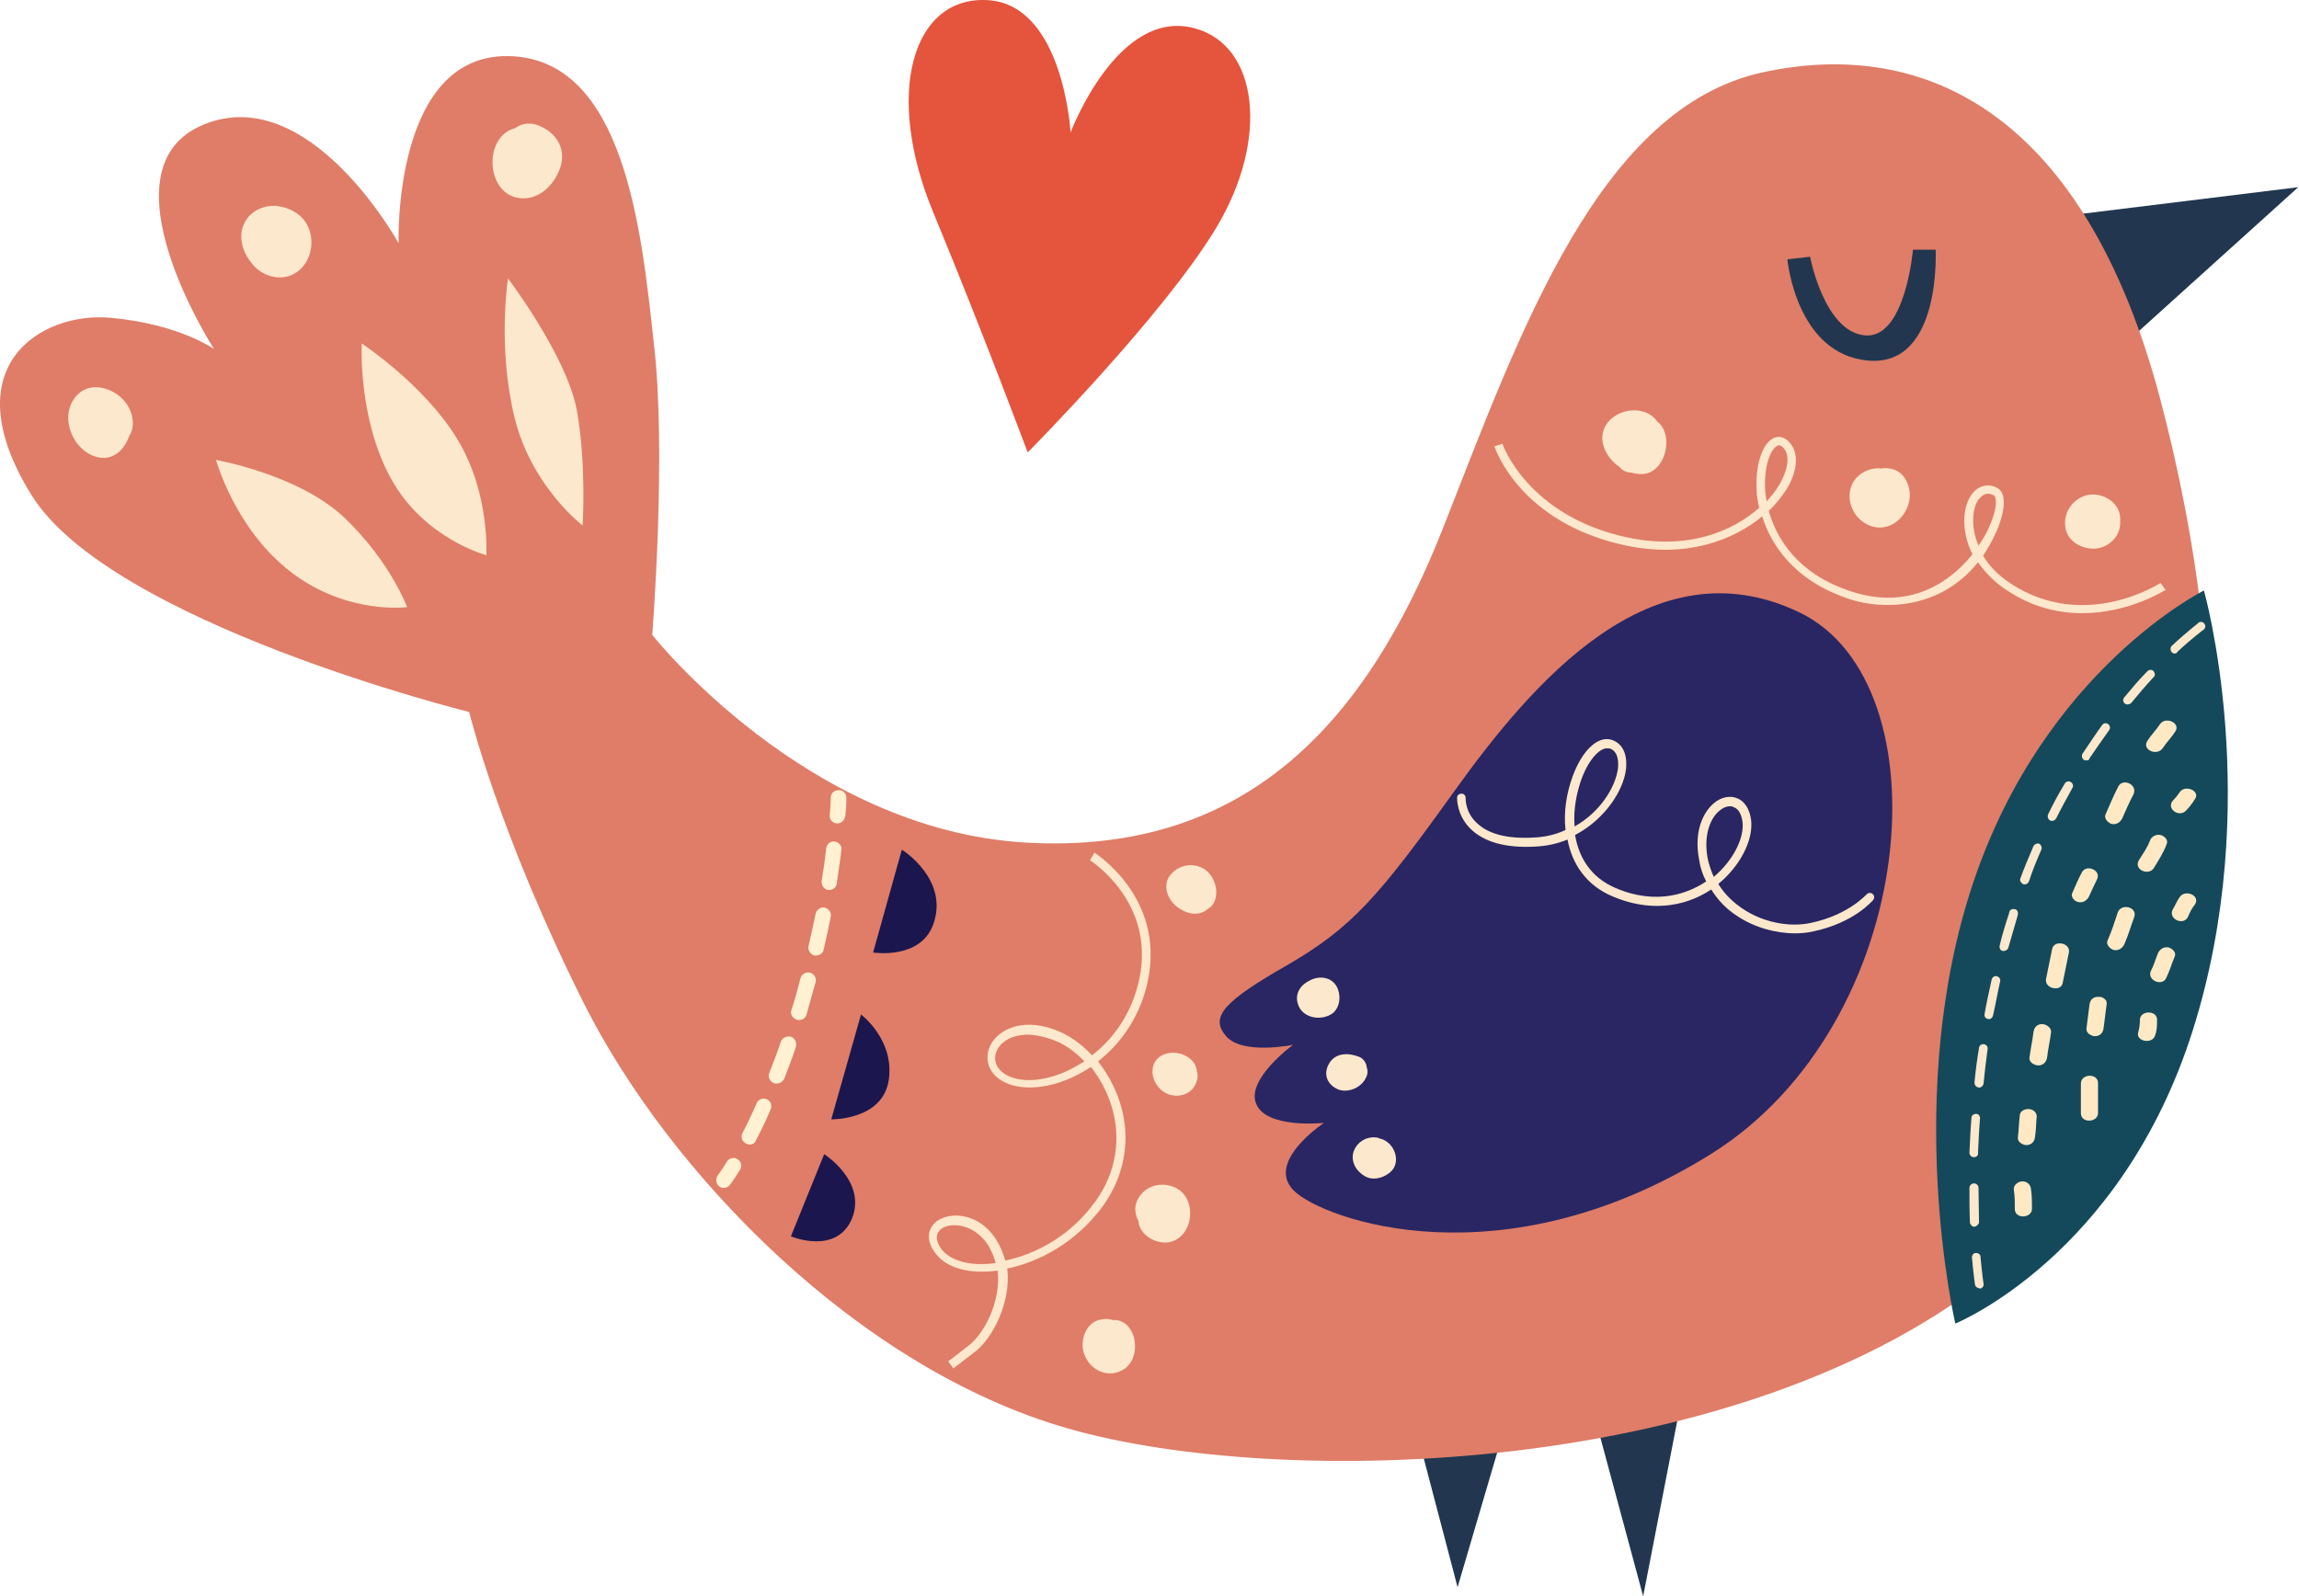 <?xml version="1.0" encoding="UTF-8"?> <svg xmlns="http://www.w3.org/2000/svg" width="311" height="216" viewBox="0 0 311 216" fill="none"> <path d="M281.495 28.945L310.897 25.329L289.067 45.044L281.495 28.945Z" fill="#22374F"></path> <path d="M192.538 197.104L197.176 214.772L202.634 196.217L192.538 197.104Z" fill="#22374F"></path> <path d="M216.414 194.238L222.281 216L226.92 192.123L216.414 194.238Z" fill="#22374F"></path> <path d="M88.232 85.906C88.232 85.906 109.038 112.306 138.781 114.012C168.593 115.717 184.897 97.708 195.266 71.307C205.636 44.907 216.346 14.549 238.517 9.774C260.688 4.999 282.04 15.641 292.205 53.911C302.301 92.114 305.098 143.005 270.58 171.656C235.993 200.308 172.822 201.468 144.444 193.282C116.065 185.164 90.483 158.695 78.954 135.705C67.425 112.648 63.468 96.343 63.468 96.343C63.468 96.343 14.829 84.269 4.186 66.873C-6.524 49.477 5.619 42.178 14.897 42.996C24.174 43.815 28.95 47.226 28.95 47.226C28.95 47.226 13.191 22.804 27.517 16.869C41.843 10.934 53.918 32.9 53.918 32.9C53.918 32.9 53.099 7.318 68.789 7.591C84.548 7.864 86.799 31.468 88.436 46.339C90.21 61.143 88.232 85.906 88.232 85.906Z" fill="#DF7D68"></path> <path d="M78.817 71.103C78.817 71.103 71.791 65.782 69.539 56.231C67.288 46.681 68.721 37.676 68.721 37.676C68.721 37.676 76.566 48.045 77.999 55.344C79.363 62.712 78.817 71.103 78.817 71.103Z" fill="#FCE8CC"></path> <path d="M65.787 75.127C65.787 75.127 57.328 72.876 52.894 64.758C48.392 56.64 48.937 46.476 48.937 46.476C48.937 46.476 57.396 52.069 61.831 59.369C66.333 66.737 65.787 75.127 65.787 75.127Z" fill="#FCE8CC"></path> <path d="M55.077 82.154C55.077 82.154 46.959 83.246 39.319 77.379C31.747 71.512 29.223 62.234 29.223 62.234C29.223 62.234 40.479 64.213 46.618 70.079C52.826 76.014 55.077 82.154 55.077 82.154Z" fill="#FCE8CC"></path> <path d="M244.861 34.742C244.861 34.742 246.771 44.907 252.297 45.384C257.754 45.862 258.777 33.787 258.777 33.787H261.847C261.847 33.787 262.666 49.614 252.774 48.795C242.951 47.977 241.791 35.083 241.791 35.083L244.861 34.742Z" fill="#22374F"></path> <path d="M281.699 82.973C278.561 82.973 275.014 82.222 271.535 79.903C269.829 78.811 268.533 77.447 267.578 76.083C262.325 82.632 254.48 82.495 250.182 81.063C242.542 78.538 239.54 73.559 238.381 69.875C234.492 73.081 228.216 75.537 220.03 73.832C205.704 70.83 202.293 60.802 202.157 60.392L203.248 60.051C203.248 60.12 206.659 69.875 220.235 72.74C228.284 74.445 234.356 71.921 237.971 68.715C237.767 67.76 237.63 66.941 237.63 66.396C237.426 62.985 238.381 60.051 239.882 59.301C240.564 58.96 241.314 59.096 241.928 59.71C243.224 60.938 243.292 63.121 242.065 65.509C241.451 66.668 240.495 67.965 239.268 69.124C240.223 72.535 242.883 77.584 250.455 80.039C258.164 82.563 263.69 78.948 266.828 74.991C265.327 71.99 265.463 68.92 266.555 67.146C267.442 65.713 268.943 65.304 270.239 66.055C271.398 66.737 271.33 68.988 270.102 71.853C269.557 73.081 268.943 74.173 268.26 75.196C269.079 76.56 270.307 77.856 272.081 79.016C282.109 85.497 292.137 78.948 292.273 78.88L292.956 79.835C292.887 79.835 288.044 82.973 281.699 82.973ZM268.943 66.805C268.26 66.805 267.851 67.351 267.578 67.692C266.828 68.852 266.555 71.307 267.646 73.832C268.26 72.945 268.738 72.126 269.079 71.307C270.171 68.92 270.171 67.282 269.693 67.01C269.42 66.873 269.147 66.805 268.943 66.805ZM240.7 60.256C240.632 60.256 240.496 60.256 240.427 60.324C239.472 60.802 238.585 63.189 238.79 66.327C238.79 66.668 238.858 67.214 238.995 67.828C239.882 66.873 240.564 65.918 241.041 64.963C241.996 63.053 242.065 61.347 241.178 60.529C240.973 60.324 240.837 60.256 240.7 60.256Z" fill="#FCE8CC"></path> <path d="M298.14 79.903C298.14 79.903 276.651 90.545 266.964 119.334C257.277 148.054 264.508 179.093 264.508 179.093C264.508 179.093 286.952 170.02 296.639 139.39C306.326 108.692 298.14 79.903 298.14 79.903Z" fill="#13495B"></path> <path d="M179.098 151.942C179.098 151.942 171.048 157.263 175.073 161.152C179.098 165.04 203.179 173.772 231.422 156.172C259.664 138.572 263.416 92.388 243.36 82.837C223.372 73.287 207.204 92.524 196.835 106.918C186.534 121.312 182.918 125.474 174.255 130.522C165.523 135.502 163.612 137.616 165.864 140.209C168.115 142.801 174.937 141.369 174.937 141.369C174.937 141.369 168.456 146.076 169.957 149.418C171.389 152.761 179.098 151.942 179.098 151.942Z" fill="#292663"></path> <path d="M128.958 185.164L128.276 184.209L131.005 182.095C133.12 180.526 135.439 176.091 134.962 171.93C134.348 171.998 133.734 172.067 133.12 172.067C130.118 172.135 127.799 171.248 126.571 169.611C125.343 168.042 125.616 166.814 125.888 166.268C126.366 165.245 127.458 164.631 128.89 164.494C130.732 164.358 133.188 165.176 134.825 167.837C135.371 168.724 135.712 169.611 135.985 170.566C139.942 169.747 144.785 167.359 148.264 162.448C150.993 158.627 151.743 153.989 150.311 149.486C149.697 147.576 148.742 145.871 147.582 144.37C147.173 144.643 146.695 144.916 146.218 145.188C142.807 147.099 139.055 147.644 136.462 146.689C133.802 145.666 133.188 143.551 133.802 141.846C134.689 139.458 138.031 137.684 142.466 139.253C144.444 139.936 146.218 141.164 147.718 142.801C150.993 140.277 153.244 136.661 154.131 132.432C156.314 121.994 147.514 116.468 147.445 116.4L148.059 115.377C148.128 115.445 157.61 121.38 155.291 132.636C154.404 137.07 151.948 140.959 148.537 143.619C149.765 145.188 150.788 147.03 151.47 149.077C153.039 153.92 152.221 158.9 149.287 163.062C145.604 168.178 140.487 170.77 136.258 171.657C136.803 176.296 134.211 181.14 131.892 182.913L128.958 185.164ZM129.095 165.79C129.026 165.79 128.89 165.79 128.822 165.79C127.867 165.859 127.116 166.268 126.844 166.882C126.571 167.428 126.775 168.246 127.389 169.065C128.413 170.361 130.459 171.112 133.051 171.043C133.597 171.043 134.143 170.975 134.689 170.907C134.484 170.088 134.143 169.338 133.734 168.587C132.437 166.541 130.596 165.79 129.095 165.79ZM139.055 140.004C136.803 140.004 135.234 141.027 134.757 142.392C134.279 143.756 135.03 145.052 136.735 145.734C139.055 146.621 142.397 146.075 145.535 144.302C145.945 144.097 146.286 143.824 146.695 143.619C145.331 142.187 143.762 141.095 141.988 140.55C140.897 140.208 139.873 140.004 139.055 140.004Z" fill="#FCE8CC"></path> <path d="M97.919 160.741C97.714 160.741 97.442 160.673 97.305 160.537C96.828 160.196 96.759 159.513 97.1 159.036C97.1 159.036 97.578 158.422 98.328 157.194C98.601 156.717 99.283 156.512 99.761 156.853C100.238 157.126 100.443 157.808 100.102 158.286C99.283 159.65 98.738 160.332 98.738 160.332C98.533 160.605 98.192 160.741 97.919 160.741Z" fill="#FFF1D1"></path> <path d="M101.398 154.874C101.262 154.874 101.057 154.806 100.921 154.738C100.375 154.465 100.17 153.851 100.443 153.305C101.125 152.009 101.739 150.713 102.353 149.281C102.558 148.735 103.24 148.53 103.718 148.735C104.263 148.939 104.468 149.622 104.263 150.099C103.649 151.532 102.967 152.964 102.285 154.26C102.149 154.67 101.807 154.874 101.398 154.874ZM105.082 146.62C104.946 146.62 104.809 146.62 104.673 146.552C104.127 146.347 103.854 145.733 104.059 145.187C104.604 143.823 105.15 142.39 105.628 140.958C105.832 140.412 106.446 140.139 106.992 140.276C107.538 140.48 107.811 141.094 107.674 141.64C107.197 143.073 106.651 144.505 106.105 145.938C105.901 146.347 105.491 146.62 105.082 146.62ZM108.084 138.024C107.947 138.024 107.879 138.024 107.743 137.956C107.197 137.752 106.856 137.206 107.06 136.66C107.538 135.228 107.947 133.727 108.288 132.362C108.425 131.817 109.039 131.475 109.584 131.612C110.13 131.748 110.471 132.362 110.335 132.908C109.925 134.341 109.516 135.773 109.107 137.274C108.97 137.752 108.561 138.024 108.084 138.024ZM110.403 129.292C110.335 129.292 110.267 129.292 110.198 129.292C109.653 129.156 109.243 128.61 109.38 127.996C109.721 126.495 110.062 124.995 110.335 123.63C110.471 123.085 111.017 122.675 111.563 122.812C112.108 122.948 112.518 123.494 112.381 124.04C112.108 125.472 111.767 126.973 111.426 128.474C111.358 128.951 110.881 129.292 110.403 129.292ZM112.177 120.424C112.108 120.424 112.04 120.424 112.04 120.424C111.494 120.356 111.085 119.81 111.153 119.196C111.426 117.559 111.631 116.058 111.767 114.762C111.836 114.216 112.381 113.739 112.927 113.875C113.473 113.943 113.95 114.489 113.814 115.035C113.678 116.399 113.405 117.9 113.2 119.537C113.132 120.083 112.654 120.424 112.177 120.424Z" fill="#FFF1D1"></path> <path d="M113.268 111.42H113.2C112.586 111.352 112.176 110.875 112.245 110.261C112.381 108.828 112.381 108.009 112.381 107.941C112.381 107.327 112.859 106.918 113.473 106.918C114.087 106.918 114.496 107.395 114.496 108.009C114.496 108.009 114.496 108.896 114.359 110.397C114.223 111.011 113.814 111.42 113.268 111.42Z" fill="#FFF1D1"></path> <path d="M118.111 128.884L121.999 114.968C121.999 114.968 128.48 118.993 126.229 125.132C124.455 129.908 118.111 128.884 118.111 128.884Z" fill="#1C164E"></path> <path d="M116.474 137.275L112.449 151.465C112.449 151.465 119.407 151.601 120.226 146.144C121.044 140.686 116.474 137.275 116.474 137.275Z" fill="#1C164E"></path> <path d="M111.494 156.172L106.992 167.292C106.992 167.292 113.131 169.884 115.246 164.904C117.293 159.856 111.494 156.172 111.494 156.172Z" fill="#1C164E"></path> <path d="M242.815 126.291C240.155 126.291 237.289 125.473 235.038 123.972C233.537 123.017 232.378 121.789 231.491 120.356C227.602 122.949 222.827 123.29 218.188 121.312C214.573 119.811 212.663 116.877 212.049 113.603C210.684 114.149 209.252 114.49 207.614 114.558C203.658 114.763 200.724 113.944 198.882 112.102C197.04 110.26 197.109 108.009 197.109 107.941C197.109 107.6 197.382 107.395 197.723 107.395C198.064 107.395 198.268 107.668 198.268 108.009C198.268 108.077 198.2 109.851 199.701 111.283C201.27 112.852 203.862 113.535 207.478 113.33C209.047 113.262 210.48 112.921 211.776 112.307C211.503 109.851 211.912 107.327 212.731 105.076C214.027 101.528 216.142 99.55 217.984 100.096C219.484 100.573 220.167 102.006 219.962 104.052C219.621 106.986 217.097 110.874 213.072 112.989C213.549 115.854 215.05 118.651 218.529 120.152C224.26 122.608 228.557 120.766 230.809 119.265C230.331 118.378 229.99 117.355 229.854 116.332C229.103 112.511 230.399 109.919 231.832 108.691C232.787 107.872 234.015 107.6 234.97 108.009C235.584 108.214 236.607 108.964 236.88 110.942C237.221 113.671 235.379 117.218 232.446 119.606C233.401 121.175 234.629 122.198 235.72 122.949C238.449 124.791 242.065 125.541 245.066 124.859C250.114 123.767 252.434 121.039 252.502 121.039C252.707 120.766 253.116 120.766 253.321 120.97C253.594 121.175 253.594 121.516 253.389 121.789C253.253 121.925 250.797 124.859 245.339 126.019C244.452 126.223 243.634 126.291 242.815 126.291ZM234.015 109.1C233.537 109.1 233.06 109.305 232.582 109.714C231.423 110.669 230.399 112.921 231.013 116.195C231.218 117.082 231.491 117.901 231.832 118.651C234.356 116.536 235.993 113.466 235.72 111.215C235.584 110.192 235.175 109.441 234.561 109.237C234.356 109.1 234.22 109.1 234.015 109.1ZM217.37 101.255C216.278 101.255 214.777 103.029 213.89 105.553C213.345 107.122 212.799 109.442 213.004 111.829C216.415 109.919 218.529 106.576 218.87 103.984C218.939 103.302 219.007 101.665 217.711 101.255C217.574 101.324 217.506 101.255 217.37 101.255Z" fill="#FCE8CC"></path> <path d="M267.782 174.318C267.509 174.318 267.237 174.113 267.168 173.84C267.168 173.772 266.964 172.476 266.759 170.156C266.759 169.815 266.964 169.542 267.305 169.542C267.646 169.542 267.919 169.747 267.919 170.088C268.123 172.408 268.328 173.704 268.328 173.704C268.396 174.045 268.123 174.318 267.851 174.386C267.782 174.318 267.782 174.318 267.782 174.318ZM267.1 165.995C266.759 165.995 266.554 165.722 266.486 165.449C266.418 163.88 266.418 162.311 266.418 160.742C266.418 160.401 266.691 160.128 267.032 160.128C267.373 160.128 267.646 160.401 267.646 160.742C267.646 162.311 267.714 163.88 267.714 165.449C267.646 165.654 267.441 165.927 267.1 165.995ZM267.032 156.581C266.691 156.581 266.418 156.308 266.418 155.967C266.486 154.466 266.554 152.897 266.691 151.26C266.691 150.919 267.032 150.714 267.305 150.714C267.646 150.714 267.851 150.987 267.851 151.328C267.714 152.965 267.646 154.534 267.578 156.035C267.646 156.308 267.373 156.581 267.032 156.581ZM267.714 147.167C267.714 147.167 267.646 147.167 267.714 147.167C267.305 147.099 267.1 146.826 267.1 146.485C267.237 144.984 267.441 143.415 267.714 141.778C267.782 141.436 268.055 141.232 268.396 141.3C268.737 141.368 268.942 141.641 268.874 141.982C268.669 143.551 268.465 145.12 268.328 146.621C268.26 146.962 267.987 147.167 267.714 147.167ZM269.079 137.889C269.01 137.889 269.01 137.889 268.942 137.889C268.601 137.821 268.396 137.548 268.465 137.207C268.737 135.638 269.079 134.137 269.42 132.568C269.488 132.227 269.829 132.022 270.102 132.091C270.443 132.159 270.647 132.5 270.579 132.773C270.238 134.274 269.965 135.843 269.624 137.343C269.556 137.684 269.351 137.889 269.079 137.889ZM271.057 128.68C270.989 128.68 270.989 128.68 270.92 128.68C270.579 128.611 270.443 128.27 270.511 127.929C270.852 126.497 271.262 125.132 271.739 123.7L271.807 123.427C271.875 123.086 272.217 122.949 272.558 123.018C272.899 123.086 273.035 123.427 272.967 123.768L272.899 124.041C272.489 125.473 272.08 126.838 271.671 128.27C271.603 128.475 271.33 128.68 271.057 128.68ZM273.854 119.675C273.786 119.675 273.717 119.675 273.649 119.607C273.376 119.47 273.172 119.129 273.308 118.856C273.854 117.355 274.468 115.923 275.082 114.49C275.218 114.217 275.559 114.081 275.832 114.149C276.105 114.286 276.241 114.627 276.173 114.899C275.559 116.332 274.945 117.765 274.468 119.265C274.331 119.538 274.127 119.675 273.854 119.675ZM277.606 111.079C277.538 111.079 277.401 111.079 277.333 111.011C277.06 110.875 276.924 110.533 277.06 110.192C277.742 108.76 278.493 107.395 279.311 106.031C279.448 105.758 279.857 105.622 280.13 105.826C280.403 105.963 280.539 106.372 280.335 106.645C279.584 108.009 278.834 109.374 278.152 110.738C278.015 110.943 277.81 111.079 277.606 111.079ZM282.245 102.893C282.108 102.893 282.04 102.893 281.904 102.825C281.631 102.62 281.562 102.279 281.699 102.006C282.586 100.71 283.473 99.346 284.359 98.118C284.564 97.845 284.905 97.777 285.178 97.981C285.451 98.186 285.519 98.527 285.314 98.8C284.428 100.028 283.541 101.324 282.654 102.62C282.654 102.825 282.449 102.893 282.245 102.893ZM287.77 95.321C287.634 95.321 287.498 95.252 287.429 95.184C287.156 94.98 287.156 94.639 287.361 94.366C288.384 93.138 289.408 91.91 290.499 90.818C290.704 90.614 291.113 90.546 291.318 90.818C291.522 91.023 291.591 91.432 291.318 91.637C290.294 92.728 289.271 93.956 288.248 95.184C288.111 95.252 287.975 95.321 287.77 95.321ZM294.183 88.431C294.046 88.431 293.842 88.362 293.774 88.226C293.569 88.021 293.569 87.612 293.774 87.407C295.957 85.361 297.389 84.338 297.389 84.269C297.662 84.065 298.003 84.133 298.208 84.406C298.412 84.679 298.344 85.02 298.071 85.224C298.071 85.224 296.639 86.248 294.524 88.226C294.524 88.362 294.319 88.431 294.183 88.431Z" fill="#FCE8CC"></path> <path d="M150.515 178.614C150.106 178.478 149.56 178.41 148.946 178.546C146.763 178.887 145.944 181.684 146.763 183.458C147.582 185.436 149.833 186.459 151.743 185.436C154.676 184.004 153.858 178.41 150.515 178.614Z" fill="#FCE8CC"></path> <path d="M158.77 160.604C156.723 159.786 154.472 160.673 153.722 162.719C153.449 163.538 153.585 164.425 153.994 165.175C154.131 167.085 156.246 168.313 158.019 168.109C161.567 167.563 162.112 161.901 158.77 160.604Z" fill="#FCE8CC"></path> <path d="M161.908 144.983C161.908 144.846 161.907 144.71 161.839 144.573C161.703 143.755 160.884 143.073 160.134 142.732C158.292 141.981 155.904 142.732 155.904 144.983C155.904 146.415 156.928 147.711 158.224 148.121C159.793 148.598 161.498 147.848 161.908 146.211C162.044 145.87 162.044 145.392 161.908 144.983Z" fill="#FCE8CC"></path> <path d="M162.589 117.424C161.088 116.673 159.247 117.151 158.223 118.515C157.268 119.88 157.95 121.653 159.11 122.608C160.27 123.563 161.975 124.109 163.271 123.086C163.271 123.086 163.271 123.086 163.34 123.018C165.25 122.063 164.772 118.447 162.589 117.424Z" fill="#FCE8CC"></path> <path d="M17.83 56.163C17.284 54.116 15.374 52.615 13.327 52.411C10.803 52.138 9.098 54.457 9.234 56.777C9.371 59.096 11.008 61.416 13.327 61.893C15.374 62.302 16.875 60.801 17.489 58.96C17.966 58.277 18.103 57.322 17.83 56.163Z" fill="#FCE8CC"></path> <path d="M41.365 30.104C40.547 28.876 39.182 28.125 37.75 27.921C37.613 27.921 37.545 27.921 37.409 27.852C37.34 27.852 37.272 27.852 37.204 27.852C35.703 27.784 34.202 28.466 33.384 29.626C31.883 31.809 32.838 34.469 34.543 36.175C36.249 37.812 38.978 38.085 40.683 36.38C42.32 34.811 42.593 32.014 41.365 30.104Z" fill="#FCE8CC"></path> <path d="M72.746 16.937C71.587 16.527 70.495 16.732 69.676 17.346C65.31 18.437 65.652 26.555 70.563 26.828C73.156 26.965 75.066 24.85 75.816 22.599C76.635 20.006 75.134 17.823 72.746 16.937Z" fill="#FCE8CC"></path> <path d="M224.191 57.05C224.191 56.982 224.191 56.982 224.191 57.05C222.213 54.185 216.824 55.617 216.755 59.233C216.755 60.802 217.779 62.303 219.075 63.19C219.484 63.667 220.03 63.94 220.644 63.94C221.121 64.076 221.599 64.145 222.008 64.145C225.283 64.213 226.579 58.824 224.191 57.05Z" fill="#FCE8CC"></path> <path d="M257.618 64.622C256.936 63.599 255.639 63.189 254.48 63.394C252.911 63.189 251.137 64.144 250.523 65.577C249.704 67.487 250.523 69.67 252.228 70.762C256.117 73.149 260.005 68.101 257.618 64.622Z" fill="#FCE8CC"></path> <path d="M286.815 70.421C286.815 70.284 286.815 70.148 286.815 70.011C286.679 67.965 284.496 66.668 282.586 66.941C280.607 67.282 279.106 69.193 279.379 71.239C279.584 73.149 281.426 74.241 283.199 74.241C285.11 74.241 286.815 72.672 286.815 70.762C286.815 70.625 286.815 70.557 286.815 70.421Z" fill="#FCE8CC"></path> <path d="M274.741 160.879C274.673 160.265 274.195 159.855 273.581 159.855C273.036 159.855 272.354 160.333 272.422 160.947C272.558 161.834 272.558 162.721 272.558 163.607C272.558 164.972 274.878 164.904 274.878 163.539C274.878 162.652 274.878 161.766 274.741 160.879Z" fill="#FFE9C5"></path> <path d="M274.673 150.1C274.127 149.963 273.308 150.236 273.24 150.85C273.104 151.874 273.104 152.897 272.967 153.92C272.899 154.534 273.649 154.943 274.127 154.943C274.741 154.943 275.218 154.534 275.287 153.852C275.423 153.033 275.423 152.146 275.491 151.328C275.628 150.782 275.287 150.236 274.673 150.1Z" fill="#FFE9C5"></path> <path d="M276.242 138.571C275.559 138.571 275.15 139.049 275.082 139.663C274.945 140.823 274.673 141.982 274.536 143.142C274.468 143.756 275.218 144.165 275.764 144.165C276.378 144.165 276.856 143.688 276.924 143.074C277.06 141.914 277.333 140.754 277.469 139.595C277.469 138.981 276.719 138.571 276.242 138.571Z" fill="#FFE9C5"></path> <path d="M277.606 128.407C277.333 129.772 277.06 131.068 276.787 132.432C276.515 133.797 278.834 134.274 279.039 132.978C279.312 131.614 279.584 130.318 279.857 128.953C280.198 127.589 277.879 127.111 277.606 128.407Z" fill="#FFE9C5"></path> <path d="M281.631 118.037C281.153 118.924 280.744 119.879 280.334 120.834C280.062 121.38 280.675 121.994 281.153 122.062C281.767 122.198 282.313 121.857 282.586 121.311C282.927 120.561 283.268 119.811 283.677 118.992C284.291 117.764 282.245 116.877 281.631 118.037Z" fill="#FFE9C5"></path> <path d="M286.542 106.439C285.928 107.667 285.383 108.895 284.837 110.191C284.564 110.737 285.178 111.351 285.655 111.488C286.269 111.624 286.815 111.283 287.088 110.737C287.566 109.646 288.043 108.554 288.589 107.531C289.271 106.167 287.156 105.212 286.542 106.439Z" fill="#FFE9C5"></path> <path d="M292.205 97.981C291.659 98.799 290.977 99.482 290.5 100.232C289.681 101.46 291.796 102.347 292.546 101.255C293.092 100.437 293.774 99.755 294.252 99.004C295.07 97.844 292.956 96.889 292.205 97.981Z" fill="#FFE9C5"></path> <path d="M281.495 146.621V150.645C281.495 152.01 283.814 151.942 283.814 150.577V146.552C283.814 145.188 281.495 145.256 281.495 146.621Z" fill="#FFE9C5"></path> <path d="M283.814 134.887C283.132 134.887 282.723 135.297 282.654 135.979C282.518 137.07 282.382 138.093 282.245 139.185C282.177 139.799 282.927 140.208 283.405 140.208C284.019 140.208 284.496 139.799 284.565 139.117C284.701 138.025 284.837 137.002 284.974 135.911C285.11 135.228 284.36 134.819 283.814 134.887Z" fill="#FFE9C5"></path> <path d="M286.474 123.494C286.065 124.722 285.656 126.018 285.11 127.246C284.837 127.792 285.451 128.406 285.928 128.543C286.542 128.679 287.088 128.338 287.361 127.792C287.907 126.564 288.248 125.336 288.725 124.04C289.135 122.676 286.883 122.198 286.474 123.494Z" fill="#FFE9C5"></path> <path d="M292.273 112.988C291.659 112.852 291.045 113.193 290.84 113.739C290.499 114.694 289.885 115.512 289.34 116.399C288.589 117.695 290.704 118.582 291.386 117.422C292 116.399 292.682 115.376 293.092 114.216C293.364 113.67 292.819 113.125 292.273 112.988Z" fill="#FFE9C5"></path> <path d="M294.865 107.19C294.592 107.599 294.32 107.94 293.979 108.282C292.955 109.373 294.729 110.669 295.684 109.714C296.162 109.237 296.571 108.691 296.912 108.145C297.731 107.054 295.616 106.099 294.865 107.19Z" fill="#FFE9C5"></path> <path d="M289.476 138.025C289.476 138.571 289.407 139.117 289.271 139.594C288.793 140.89 291.113 141.368 291.522 140.14C291.795 139.458 291.795 138.707 291.795 138.025C291.863 136.661 289.476 136.661 289.476 138.025Z" fill="#FFE9C5"></path> <path d="M293.365 128.202C292.751 128.066 292.205 128.407 291.932 128.952C291.591 129.771 291.386 130.59 290.977 131.34C290.363 132.636 292.478 133.523 293.023 132.363C293.501 131.408 293.774 130.385 294.183 129.43C294.456 128.884 293.842 128.338 293.365 128.202Z" fill="#FFE9C5"></path> <path d="M294.865 121.38C294.456 121.925 294.251 122.539 293.91 123.085C293.296 124.381 295.343 125.268 295.957 124.108C296.229 123.494 296.502 122.88 296.912 122.403C297.73 121.175 295.615 120.288 294.865 121.38Z" fill="#FFE9C5"></path> <path d="M180.804 133.454C180.053 132.158 178.416 132.022 177.256 132.636C176.028 133.182 175.141 134.341 175.551 135.774C176.097 137.82 178.825 138.23 180.326 137.07C181.349 136.183 181.418 134.546 180.804 133.454Z" fill="#FCE8CC"></path> <path d="M184.897 144.508C184.897 143.894 184.419 143.211 183.873 143.007C182.509 142.461 180.735 142.393 179.849 143.825C179.03 145.121 179.371 146.486 180.667 147.236C181.759 147.918 183.328 147.509 184.146 146.69C184.692 146.213 185.238 145.19 184.897 144.508Z" fill="#FCE8CC"></path> <path d="M186.671 154.058C186.603 154.058 186.535 154.058 186.535 153.99C186.057 153.854 185.58 153.854 185.102 153.99C183.942 154.263 182.987 155.354 182.987 156.582C182.987 157.674 183.67 158.561 184.556 159.106C185.648 159.789 187.012 159.447 187.967 158.697C189.673 157.401 188.718 154.536 186.671 154.058Z" fill="#FCE8CC"></path> <path d="M144.826 17.924C144.826 17.924 143.858 0.633 133.632 0.02C123.405 -0.592 119.536 12.682 126.308 28.884C133.01 45.086 139.021 61.219 139.021 61.219C139.021 61.219 157.47 42.635 164.587 30.722C171.705 18.809 170.253 6.147 161.616 3.833C151.183 0.973 144.826 17.924 144.826 17.924Z" fill="#E5543C"></path> </svg> 